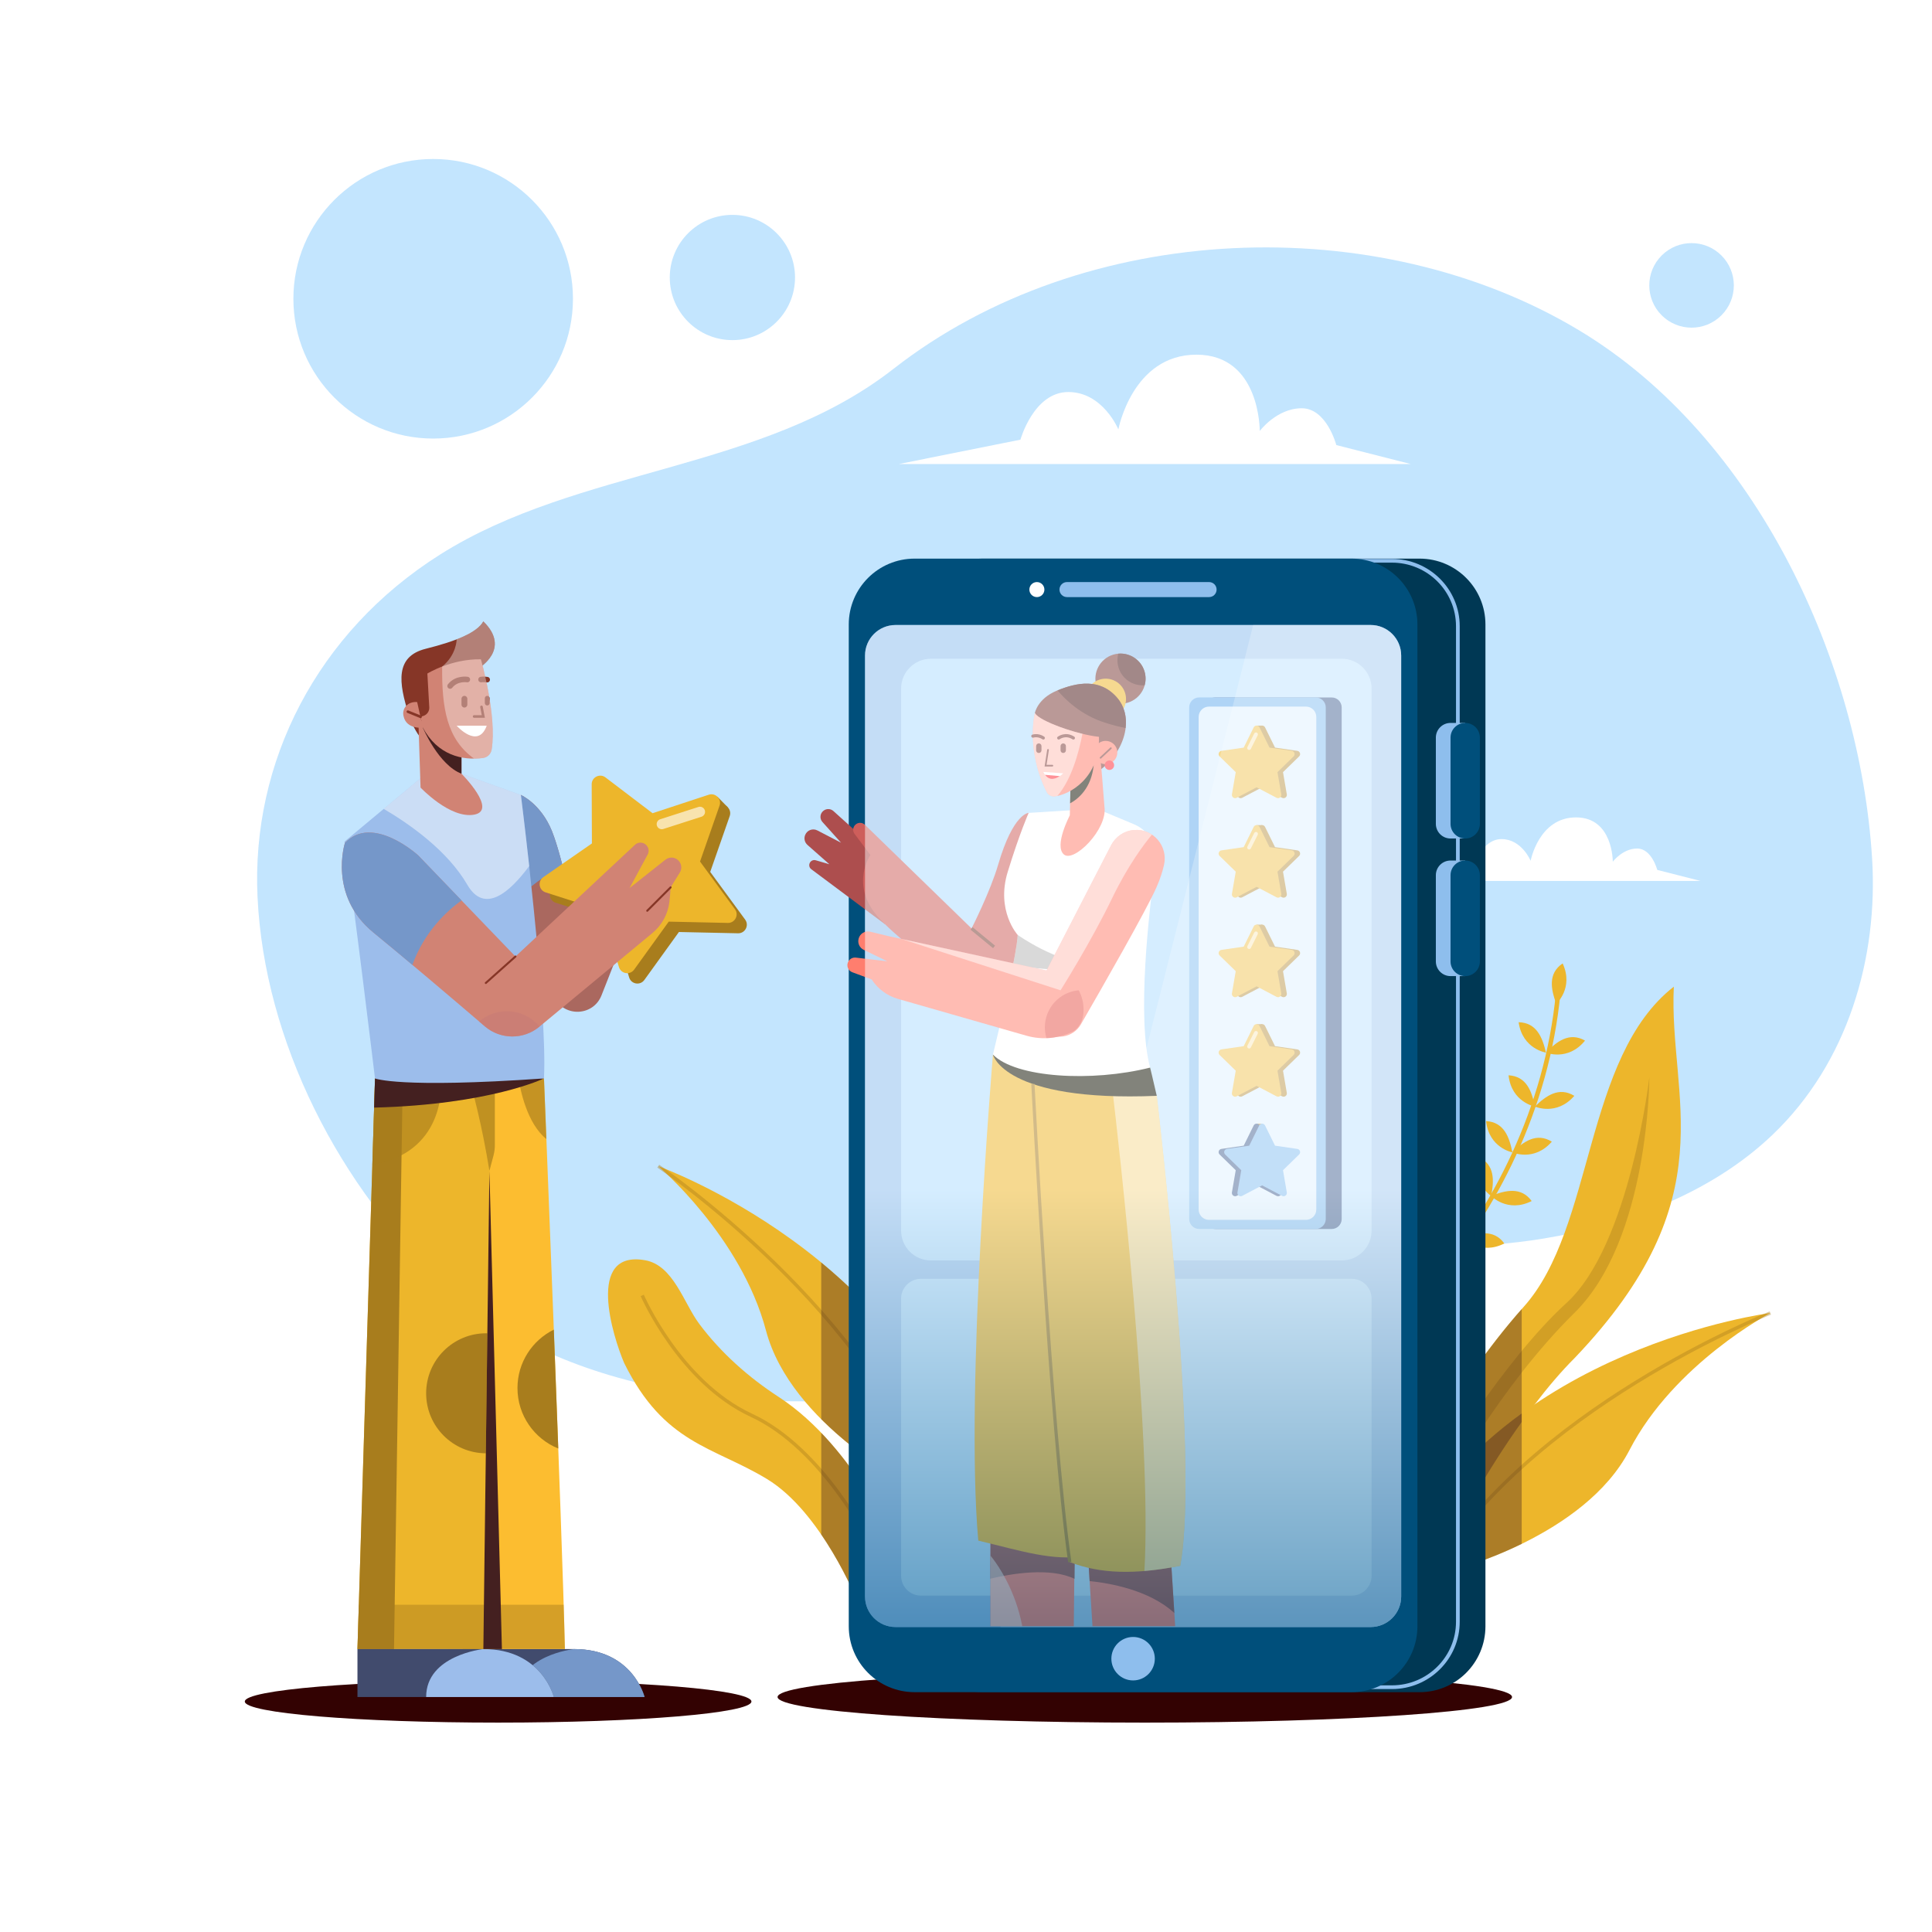 <svg version="1.1" xmlns="http://www.w3.org/2000/svg" xmlns:xlink="http://www.w3.org/1999/xlink" x="0px" y="0px"
	 viewBox="0 0 500 500" style="enable-background:new 0 0 500 500;" xml:space="preserve">
<g id="BACKGROUND" style="display:none;">
	
		<radialGradient id="SVGID_1_" cx="68.511" cy="97.531" r="282.317" gradientTransform="matrix(1.953 0 0 1.548 106.766 34.597)" gradientUnits="userSpaceOnUse">
		<stop  offset="0" style="stop-color:#FFFFFF"/>
		<stop  offset="0.227" style="stop-color:#FCFDFE"/>
		<stop  offset="0.377" style="stop-color:#F3F6FA"/>
		<stop  offset="0.504" style="stop-color:#E4EBF4"/>
		<stop  offset="0.619" style="stop-color:#CFDBEB"/>
		<stop  offset="0.726" style="stop-color:#B4C7E0"/>
		<stop  offset="0.827" style="stop-color:#92AED2"/>
		<stop  offset="0.921" style="stop-color:#6B90C2"/>
		<stop  offset="1" style="stop-color:#4373B2"/>
	</radialGradient>
	<rect style="display:inline;fill:url(#SVGID_1_);" width="500" height="500"/>
</g>
<g id="OBJECTS">
	
		<ellipse transform="matrix(0.746 -0.666 0.666 0.746 -157.752 405.315)" style="fill:#FFFFFF;" cx="452.325" cy="409.406" rx="16.993" ry="16.993"/>
	<path style="opacity:0.74;fill:#AEDCFE;" d="M259.641,355.634c-3.93,1.12-7.905,2.107-11.929,2.939
		c-44.111,9.114-99.869,4.012-131.919-25.371c-28.02-25.687-47.368-63.84-49.142-101.013c-1.667-34.943,15.379-68.57,47.268-88.69
		c35.863-22.627,83.285-21.454,117.293-48.026c49.498-38.675,125.392-41.282,177.447-9.993
		c46.152,27.741,72.741,86.306,75.842,136.745c1.567,25.492-6.156,52.714-25.764,71.448c-15.601,14.906-37.339,23.242-59.175,26.849
		c-17.557,2.9-34.734,2.165-52.335,2.561c-14.109,0.318-24.304,5.225-36.941,11.612
		C294.019,342.915,277.283,350.607,259.641,355.634z"/>
	<circle style="opacity:0.74;fill:#AEDCFE;" cx="112.105" cy="77.322" r="36.176"/>
	<circle style="opacity:0.74;fill:#AEDCFE;" cx="189.544" cy="71.815" r="16.208"/>
	
		<ellipse transform="matrix(0.707 -0.707 0.707 0.707 76.039 331.213)" style="opacity:0.74;fill:#AEDCFE;" cx="437.829" cy="73.82" rx="10.943" ry="10.943"/>
	<path style="fill:#FFFFFF;" d="M363.141,227.982h76.939l-11.181-2.849c0,0-1.439-5.534-5.203-5.534c-3.764,0-6.31,3.418-6.31,3.418
		s0.111-11.475-9.521-11.475c-9.631,0-11.735,11.231-11.735,11.231s-2.325-5.616-7.528-5.616c-5.203,0-7.196,7.162-7.196,7.162
		L363.141,227.982z"/>
	<path style="fill:#FFFFFF;" d="M232.649,120.087h132.434l-19.246-4.903c0,0-2.477-9.526-8.956-9.526
		c-6.479,0-10.861,5.884-10.861,5.884s0.19-19.752-16.388-19.752c-16.578,0-20.199,19.332-20.199,19.332s-4.001-9.666-12.957-9.666
		c-8.956,0-12.386,12.327-12.386,12.327L232.649,120.087z"/>
	<g>
		<g>
			<path style="fill:#EDB62B;" d="M236.146,384.654c0,0-31.464-15.92-37.91-40.306c-6.446-24.386-27.883-42.545-27.883-42.545
				s65.23,23.387,80.104,81.612C236.146,384.654,236.146,384.654,236.146,384.654z"/>
			<path style="opacity:0.39;fill:none;stroke:#A87D1D;stroke-width:0.891;stroke-miterlimit:10;" d="M170.354,301.804
				c0,0,56.436,38.13,71.341,86.457"/>
		</g>
		<g>
			<path style="fill:#EDB62B;" d="M232.818,402.174c0,0-11.025-27.478-31.372-40.702c-7.664-4.981-14.872-11.342-20.489-18.867
				c-4.023-5.389-6.675-15.151-13.987-16.453c-15.436-2.748-8.361,19.774-5.43,26.614c10.387,21.007,23.005,21.551,36.948,30
				c13.943,8.45,23.206,30.808,24.098,33.366S232.818,402.174,232.818,402.174z"/>
			<path style="opacity:0.39;fill:none;stroke:#A87D1D;stroke-width:0.891;stroke-miterlimit:10;" d="M225.138,399.426
				c0,0-12.124-24.578-30.658-33.143c-18.533-8.565-28.267-31.028-28.267-31.028"/>
		</g>
		<path style="opacity:0.38;fill:#442020;" d="M246.626,371.704c-7.687-19.221-20.841-34.034-34.089-44.97v40.552
			c10.915,10.938,23.609,17.369,23.609,17.369s0.005,0,2.401-0.208l3.147,3.814c-0.411-1.332-0.858-2.655-1.33-3.971
			c1.492-0.129,3.526-0.305,6.262-0.542V371.704z"/>
		<path style="opacity:0.38;fill:#442020;" d="M212.538,397.139c4.196,6.138,7.241,12.387,8.839,16.033h4.602
			c2.992-4.198,6.839-10.998,6.839-10.998s-7.055-17.562-20.28-31.363V397.139z"/>
	</g>
	<g>
		<g>
			<path style="fill:#EDB62B;" d="M362.24,386.404c0,0,13.715-27.685,32.098-48.204c18.383-20.52,15.468-64.584,38.846-82.855
				c-1.392,28.774,14.02,54.569-25.7,96.143c-13.609,13.557-29.268,39.347-35.775,55.356
				C365.204,422.853,362.24,386.404,362.24,386.404z"/>
		</g>
		<path style="opacity:0.39;fill:#A87D1D;" d="M373.639,385.785c0,0,14.375-26.897,33.792-45.984
			c19.417-19.087,19.417-60.999,19.417-60.999s-5.027,43.454-21.455,58.416c-16.427,14.962-33.753,43.914-33.753,43.914
			L373.639,385.785z"/>
		<g>
			<path style="fill:#EDB62B;" d="M375.941,406.385c0,0,34.172-8.702,45.763-31.104c11.591-22.402,36.462-35.469,36.462-35.469
				s-68.754,8.653-95.925,62.254C375.941,406.385,375.941,406.385,375.941,406.385z"/>
			<path style="opacity:0.39;fill:none;stroke:#A87D1D;stroke-width:0.891;stroke-miterlimit:10;" d="M458.166,339.812
				c0,0-63.374,24.954-88.424,68.887"/>
		</g>
		<path style="opacity:0.38;fill:#442020;" d="M393.816,365.797c-12.233,8.88-23.667,20.668-31.575,36.269
			c4.587,1.446,7.633,2.406,9.662,3.046c-0.747,1.182-1.471,2.376-2.161,3.587l3.901-3.039c2.293,0.723,2.298,0.725,2.298,0.725
			s8.172-2.087,17.875-6.831V365.797z"/>
		<path style="opacity:0.38;fill:#442020;" d="M393.816,338.792c-18.119,20.456-31.577,47.612-31.577,47.612
			s2.964,36.449,9.47,20.44c4.37-10.754,12.872-25.917,22.106-38.826V338.792z"/>
	</g>
	<g>
		<path style="fill:none;stroke:#EDB62B;stroke-width:1.174;stroke-miterlimit:10;" d="M351.974,377.481
			c0,0,1.951-25.855,18.389-45.217c16.438-19.362,29.942-45.194,32.877-75.136"/>
		<g>
			<path style="fill:#EDB62B;" d="M363.063,341.967c0,0-5.598-2.548-4.656-9.498C362.889,333.855,363.253,338.009,363.063,341.967z"
				/>
			<path style="fill:#EDB62B;" d="M363.063,341.967c0,0,4.834,3.803,10.575-0.224C370.35,338.398,366.493,339.981,363.063,341.967z"
				/>
		</g>
		<g>
			<path style="fill:#EDB62B;" d="M371.602,330.843c0,0-5.598-2.548-4.656-9.498C371.428,322.732,371.792,326.885,371.602,330.843z"
				/>
			<path style="fill:#EDB62B;" d="M371.602,330.843c0,0,4.834,3.803,10.575-0.224C378.889,327.274,375.032,328.858,371.602,330.843z
				"/>
		</g>
		<g>
			<path style="fill:#EDB62B;" d="M378.829,320.488c0,0-5.165-3.339-3.218-10.076C379.841,312.438,379.595,316.6,378.829,320.488z"
				/>
			<path style="fill:#EDB62B;" d="M378.829,320.488c0,0,4.227,4.468,10.495,1.323C386.559,318.022,382.511,319.025,378.829,320.488z
				"/>
		</g>
		<g>
			<path style="fill:#EDB62B;" d="M385.904,309.506c0,0-5.165-3.339-3.218-10.076C386.917,301.456,386.671,305.618,385.904,309.506z
				"/>
			<path style="fill:#EDB62B;" d="M385.904,309.506c0,0,4.226,4.468,10.495,1.323C393.634,307.04,389.587,308.043,385.904,309.506z"
				/>
		</g>
		<g>
			<path style="fill:#EDB62B;" d="M391.403,298.23c0,0-6.048-1.121-6.812-8.092C389.274,290.401,390.631,294.344,391.403,298.23z"/>
			<path style="fill:#EDB62B;" d="M391.403,298.23c0,0,5.609,2.523,10.208-2.772C397.612,293.007,394.251,295.475,391.403,298.23z"
				/>
		</g>
		<g>
			<path style="fill:#EDB62B;" d="M397.223,286.376c0,0-6.047-1.121-6.812-8.092C395.094,278.546,396.451,282.489,397.223,286.376z"
				/>
			<path style="fill:#EDB62B;" d="M397.223,286.376c0,0,5.609,2.523,10.208-2.772C403.431,281.152,400.071,283.621,397.223,286.376z
				"/>
		</g>
		<g>
			<path style="fill:#EDB62B;" d="M400.093,272.412c0,0-6.081-0.921-7.075-7.863C397.707,264.656,399.193,268.552,400.093,272.412z"
				/>
			<path style="fill:#EDB62B;" d="M400.093,272.412c0,0,5.689,2.337,10.111-3.106C406.126,266.987,402.848,269.564,400.093,272.412z
				"/>
		</g>
		<path style="fill:#EDB62B;" d="M402.748,259.772c0,0,4.604-4.078,1.665-10.446C400.535,251.965,401.405,256.043,402.748,259.772z"
			/>
	</g>
	<path style="fill:#330202;" d="M391.316,439.184c0,3.66-42.551,6.627-95.041,6.627c-52.49,0-95.041-2.967-95.041-6.627
		c0-3.66,42.551-6.627,95.041-6.627C348.764,432.557,391.316,435.524,391.316,439.184z"/>
	<path style="fill:#003854;" d="M367.383,437.932H254.31c-9.415,0-17.048-7.632-17.048-17.048V161.618
		c0-9.415,7.632-17.048,17.048-17.048h113.074c9.415,0,17.047,7.632,17.047,17.048v259.267
		C384.431,430.3,376.798,437.932,367.383,437.932z"/>
	<path style="fill:none;stroke:#8EBEED;stroke-width:0.964;stroke-miterlimit:10;" d="M360.247,436.644H247.173
		c-9.415,0-17.048-7.584-17.048-16.94V162.07c0-9.356,7.632-16.94,17.048-16.94h113.073c9.415,0,17.048,7.584,17.048,16.94v257.633
		C377.294,429.059,369.662,436.644,360.247,436.644z"/>
	<path style="fill:#004F7B;" d="M349.779,437.932H236.706c-9.415,0-17.048-7.632-17.048-17.048V161.618
		c0-9.415,7.633-17.048,17.048-17.048h113.073c9.415,0,17.048,7.632,17.048,17.048v259.267
		C366.827,430.3,359.195,437.932,349.779,437.932z"/>
	<path style="fill:#8EBEED;" d="M354.719,421.076H231.767c-4.365,0-7.904-3.539-7.904-7.904V169.652
		c0-4.365,3.538-7.904,7.904-7.904h122.952c4.365,0,7.904,3.538,7.904,7.904v243.521
		C362.622,417.538,359.084,421.076,354.719,421.076z"/>
	<g>
		
			<image style="overflow:visible;" width="2160" height="2160" xlink:href="https://asoeshop.com/assets/img/svg/logo.icon.svg"  transform="matrix(0.02 0 0 0.02 90.174 55.391)">
		</image>
	</g>
	<g>
		
			<image style="overflow:visible;" width="2160" height="2160" xlink:href="https://asoeshop.com/assets/img/svg/logo.icon.svg"  transform="matrix(0.005 0 0 0.005 432.148 68.139)">
		</image>
	</g>
	<g>
		
			<image style="overflow:visible;" width="2160" height="2160" xlink:href="https://asoeshop.com/assets/img/svg/logo.icon.svg"  transform="matrix(0.009 0 0 0.009 179.58 61.852)">
		</image>
	</g>
	<path style="fill:#8EBEED;" d="M298.866,429.269c0,3.106-2.518,5.624-5.623,5.624c-3.106,0-5.623-2.518-5.623-5.624
		c0-3.106,2.518-5.623,5.623-5.623C296.348,423.645,298.866,426.163,298.866,429.269z"/>
	<g>
		<path style="fill:#8EBEED;" d="M375.395,187.093c-2.098,0-3.798,1.701-3.798,3.799v22.316c0,2.098,1.701,3.798,3.798,3.798h3.798
			v-3.798v-22.316v-3.799H375.395z"/>
		<path style="fill:#004F7B;" d="M382.992,213.207c0,2.098-1.701,3.798-3.798,3.798l0,0c-2.098,0-3.798-1.701-3.798-3.798v-22.316
			c0-2.098,1.701-3.799,3.798-3.799l0,0c2.098,0,3.798,1.701,3.798,3.799V213.207z"/>
	</g>
	<g>
		<path style="fill:#8EBEED;" d="M375.395,222.704c-2.098,0-3.798,1.701-3.798,3.798v22.316c0,2.098,1.701,3.798,3.798,3.798h3.798
			v-3.798v-22.316v-3.798H375.395z"/>
		<path style="fill:#004F7B;" d="M382.992,248.818c0,2.098-1.701,3.798-3.798,3.798l0,0c-2.098,0-3.798-1.701-3.798-3.798v-22.316
			c0-2.098,1.701-3.798,3.798-3.798l0,0c2.098,0,3.798,1.701,3.798,3.798V248.818z"/>
	</g>
	<path style="fill:#8EBEED;" d="M314.855,152.583c0,1.074-0.871,1.945-1.945,1.945h-36.775c-1.074,0-1.945-0.871-1.945-1.945l0,0
		c0-1.074,0.871-1.945,1.945-1.945h36.775C313.985,150.638,314.855,151.508,314.855,152.583L314.855,152.583z"/>
	<circle style="fill:#FFFFFF;" cx="268.345" cy="152.583" r="1.945"/>
	<path style="fill:#AEDCFF;" d="M347.24,326.206H240.928c-4.267,0-7.726-3.459-7.726-7.726V178.206c0-4.267,3.459-7.726,7.726-7.726
		H347.24c4.267,0,7.726,3.459,7.726,7.726V318.48C354.967,322.747,351.507,326.206,347.24,326.206z"/>
	<path style="fill:#AEDCFF;" d="M349.826,412.949H238.342c-2.839,0-5.14-2.301-5.14-5.14v-71.714c0-2.839,2.301-5.14,5.14-5.14
		h111.484c2.839,0,5.14,2.301,5.14,5.14v71.714C354.967,410.648,352.665,412.949,349.826,412.949z"/>
	<g>
		<path style="fill:#163C7A;" d="M311.881,315.477V183.087c0-1.427,1.157-2.584,2.584-2.584h30.179c1.427,0,2.584,1.157,2.584,2.584
			v132.389c0,1.427-1.157,2.584-2.584,2.584h-30.179C313.038,318.06,311.881,316.904,311.881,315.477z"/>
		<path style="fill:#66ADED;" d="M307.76,315.467V183.078c0-1.427,1.157-2.584,2.584-2.584h30.179c1.427,0,2.584,1.157,2.584,2.584
			v132.389c0,1.427-1.157,2.584-2.584,2.584h-30.179C308.917,318.05,307.76,316.894,307.76,315.467z"/>
		<path style="fill:#D8EEFF;" d="M310.212,313.024V185.54c0-1.477,1.198-2.675,2.675-2.675h25.094c1.477,0,2.675,1.197,2.675,2.675
			v127.483c0,1.477-1.198,2.675-2.675,2.675h-25.094C311.409,315.699,310.212,314.501,310.212,313.024z"/>
		<g>
			<g>
				<polygon style="fill:#A87D1D;" points="325.207,187.782 326.64,187.782 326.967,189.087 325.207,189.617 				"/>
				<path style="fill:#A87D1D;" d="M327.399,188.254l2.579,5.226l5.767,0.838c0.695,0.101,0.972,0.955,0.469,1.445l-4.173,4.068
					l0.985,5.744c0.119,0.692-0.608,1.219-1.229,0.893l-5.158-2.712l-5.158,2.712c-0.621,0.327-1.348-0.201-1.229-0.893l0.985-5.744
					l-4.173-4.068c-0.503-0.49-0.225-1.344,0.47-1.445l5.767-0.838l2.579-5.226C326.191,187.624,327.089,187.624,327.399,188.254z"
					/>
				<path style="fill:#EDB62B;" d="M325.967,188.254l2.579,5.226l5.767,0.838c0.695,0.101,0.972,0.955,0.469,1.445l-4.173,4.068
					l0.985,5.744c0.119,0.692-0.607,1.219-1.229,0.893l-5.158-2.712l-5.158,2.712c-0.621,0.327-1.347-0.201-1.229-0.893l0.985-5.744
					l-4.173-4.068c-0.503-0.49-0.225-1.344,0.47-1.445l5.767-0.838l2.579-5.226C324.759,187.624,325.656,187.624,325.967,188.254z"
					/>
			</g>
			<path style="opacity:0.62;fill:#FFFFFF;" d="M323.724,193.81c-0.125,0.249-0.428,0.349-0.677,0.224l0,0
				c-0.249-0.125-0.349-0.428-0.224-0.677l1.772-3.529c0.125-0.249,0.428-0.349,0.677-0.224l0,0
				c0.249,0.125,0.349,0.428,0.224,0.676L323.724,193.81z"/>
		</g>
		<g>
			<g>
				<polygon style="fill:#A87D1D;" points="325.207,213.537 326.64,213.537 326.967,214.842 325.207,215.372 				"/>
				<path style="fill:#A87D1D;" d="M327.399,214.009l2.579,5.226l5.767,0.838c0.695,0.101,0.972,0.954,0.469,1.445l-4.173,4.068
					l0.985,5.744c0.119,0.692-0.608,1.219-1.229,0.893l-5.158-2.712l-5.158,2.712c-0.621,0.327-1.347-0.201-1.229-0.893l0.985-5.744
					l-4.173-4.068c-0.503-0.49-0.225-1.344,0.469-1.445l5.767-0.838l2.579-5.226C326.191,213.379,327.089,213.379,327.399,214.009z"
					/>
				<path style="fill:#EDB62B;" d="M325.967,214.009l2.579,5.226l5.767,0.838c0.695,0.101,0.972,0.954,0.47,1.445l-4.173,4.068
					l0.985,5.744c0.119,0.692-0.607,1.219-1.229,0.893l-5.158-2.712l-5.158,2.712c-0.621,0.327-1.347-0.201-1.229-0.893l0.985-5.744
					l-4.173-4.068c-0.503-0.49-0.225-1.344,0.469-1.445l5.767-0.838l2.579-5.226C324.759,213.379,325.656,213.379,325.967,214.009z"
					/>
			</g>
			<path style="opacity:0.62;fill:#FFFFFF;" d="M323.724,219.565c-0.125,0.249-0.428,0.349-0.677,0.224l0,0
				c-0.249-0.125-0.349-0.428-0.224-0.676l1.772-3.529c0.125-0.249,0.428-0.349,0.677-0.224l0,0
				c0.249,0.125,0.349,0.428,0.224,0.677L323.724,219.565z"/>
		</g>
		<g>
			<g>
				<polygon style="fill:#A87D1D;" points="325.207,239.292 326.64,239.292 326.967,240.597 325.207,241.127 				"/>
				<path style="fill:#A87D1D;" d="M327.399,239.764l2.579,5.226l5.767,0.838c0.695,0.101,0.972,0.955,0.469,1.445l-4.173,4.068
					l0.985,5.744c0.119,0.692-0.608,1.219-1.229,0.893l-5.158-2.712l-5.158,2.712c-0.621,0.327-1.348-0.201-1.229-0.893l0.985-5.744
					l-4.173-4.068c-0.503-0.49-0.225-1.344,0.469-1.445l5.767-0.838l2.579-5.226C326.191,239.134,327.089,239.134,327.399,239.764z"
					/>
				<path style="fill:#EDB62B;" d="M325.967,239.764l2.579,5.226l5.767,0.838c0.695,0.101,0.972,0.955,0.469,1.445l-4.173,4.068
					l0.985,5.744c0.119,0.692-0.607,1.219-1.229,0.893l-5.158-2.712l-5.158,2.712c-0.621,0.327-1.348-0.201-1.229-0.893l0.985-5.744
					l-4.173-4.068c-0.503-0.49-0.225-1.344,0.469-1.445l5.767-0.838l2.579-5.226C324.759,239.134,325.656,239.134,325.967,239.764z"
					/>
			</g>
			<path style="opacity:0.62;fill:#FFFFFF;" d="M323.724,245.32c-0.125,0.249-0.428,0.349-0.677,0.224l0,0
				c-0.249-0.125-0.349-0.428-0.224-0.677l1.772-3.529c0.125-0.249,0.428-0.349,0.677-0.224l0,0
				c0.249,0.125,0.349,0.428,0.224,0.676L323.724,245.32z"/>
		</g>
		<g>
			<g>
				<polygon style="fill:#A87D1D;" points="325.207,265.047 326.64,265.047 326.967,266.352 325.207,266.882 				"/>
				<path style="fill:#A87D1D;" d="M327.399,265.518l2.579,5.226l5.767,0.838c0.695,0.101,0.972,0.954,0.469,1.444l-4.173,4.068
					l0.985,5.744c0.119,0.692-0.608,1.219-1.229,0.893l-5.158-2.712l-5.158,2.712c-0.621,0.327-1.347-0.201-1.229-0.893l0.985-5.744
					l-4.173-4.068c-0.503-0.49-0.225-1.344,0.47-1.444l5.767-0.838l2.579-5.226C326.191,264.889,327.089,264.889,327.399,265.518z"
					/>
				<path style="fill:#EDB62B;" d="M325.967,265.518l2.579,5.226l5.767,0.838c0.695,0.101,0.972,0.954,0.469,1.444l-4.173,4.068
					l0.985,5.744c0.119,0.692-0.607,1.219-1.229,0.893l-5.158-2.712l-5.158,2.712c-0.621,0.327-1.347-0.201-1.229-0.893l0.985-5.744
					l-4.173-4.068c-0.503-0.49-0.225-1.344,0.469-1.444l5.767-0.838l2.579-5.226C324.759,264.889,325.656,264.889,325.967,265.518z"
					/>
			</g>
			<path style="opacity:0.62;fill:#FFFFFF;" d="M323.724,271.075c-0.125,0.249-0.428,0.349-0.677,0.224l0,0
				c-0.249-0.125-0.349-0.428-0.224-0.676l1.772-3.529c0.125-0.249,0.428-0.349,0.677-0.224l0,0
				c0.249,0.125,0.349,0.428,0.224,0.677L323.724,271.075z"/>
		</g>
		<g>
			<g>
				<polygon style="fill:#A87D1D;" points="326.64,290.801 325.207,290.801 324.881,292.107 326.64,292.637 				"/>
				<path style="fill:#163C7A;" d="M324.448,291.273l-2.579,5.226l-5.767,0.838c-0.695,0.101-0.972,0.955-0.469,1.445l4.173,4.068
					l-0.985,5.744c-0.119,0.692,0.608,1.219,1.229,0.893l5.158-2.712l5.158,2.712c0.621,0.327,1.348-0.201,1.229-0.893l-0.985-5.744
					l4.173-4.068c0.503-0.49,0.225-1.344-0.47-1.445l-5.767-0.838l-2.579-5.226C325.656,290.644,324.759,290.644,324.448,291.273z"
					/>
				<path style="fill:#66ADED;" d="M325.88,291.273l-2.579,5.226l-5.767,0.838c-0.695,0.101-0.972,0.955-0.469,1.445l4.173,4.068
					l-0.985,5.744c-0.119,0.692,0.608,1.219,1.229,0.893l5.158-2.712l5.158,2.712c0.621,0.327,1.347-0.201,1.229-0.893l-0.985-5.744
					l4.173-4.068c0.503-0.49,0.225-1.344-0.469-1.445l-5.767-0.838l-2.579-5.226C327.089,290.644,326.191,290.644,325.88,291.273z"
					/>
			</g>
		</g>
	</g>
	<path style="opacity:0.24;fill:#FFFFFF;" d="M354.719,161.748h-30.391l-65.409,259.328h95.8c4.365,0,7.904-3.539,7.904-7.904
		V169.652C362.622,165.287,359.084,161.748,354.719,161.748z"/>
	<g>
		<defs>
			<rect id="SVGID_2_" x="195.995" y="113.256" width="144.698" height="307.597"/>
		</defs>
		<clipPath id="SVGID_3_">
			<use xlink:href="#SVGID_2_"  style="overflow:visible;"/>
		</clipPath>
		<g style="clip-path:url(#SVGID_3_);">
			<path style="fill:#AD4E4E;" d="M227.294,220.36l-11.603-10.459c-0.714-0.643-1.785-0.685-2.547-0.1l-0.03,0.023
				c-0.92,0.707-1.043,2.047-0.268,2.91l4.817,5.36l-6.136-3.182c-1.188-0.616-2.648-0.075-3.148,1.166l-0.015,0.038
				c-0.359,0.891-0.117,1.912,0.603,2.548l5.671,5.003l-3.532-1.028c-0.675-0.197-1.385,0.178-1.603,0.847l-0.007,0.021
				c-0.173,0.531,0.012,1.113,0.46,1.447l19.081,14.238L227.294,220.36z"/>
			<path style="fill:#CE5E5B;" d="M266.216,210.378c0,0-3.976,0-7.88,13.356c-2.067,7.072-6.899,16.543-6.899,16.543l-27.607-26.829
				c-0.703-0.684-1.829-0.666-2.51,0.04l-0.023,0.024c-0.604,0.626-0.664,1.598-0.142,2.294l4.112,5.476
				c0,0-5.341,7.533,1.851,15.886c4.244,4.929,15.231,13.21,23.525,19.171c5.064,3.64,12.201,1.354,14.212-4.55l8.922-26.197
				L266.216,210.378z"/>
			
				<line style="fill:none;stroke:#783D32;stroke-width:0.831;stroke-miterlimit:10;" x1="251.437" y1="240.277" x2="257.258" y2="245.06"/>
			<path style="fill:#CE5E5B;" d="M264.518,252.612c-2.594-1.2-5.673-1.312-8.479-0.036c-2.034,0.925-3.607,2.442-4.629,4.249
				C256.149,259.585,262.273,257.618,264.518,252.612z"/>
			<g>
				<g>
					<path style="fill:#FF7E6E;" d="M278.298,384.484l-0.625,56.428l-29.816-0.012c0,0,0.004-8.865,8.46-10.326
						c0.016-39.582,0.016-39.582,0.016-39.582L278.298,384.484z"/>
					<path style="fill:#7B3C38;" d="M251.983,432.362c2.586,2.154,9.282,5.227,25.692,3.131l-0.002,5.42l-29.816-0.012
						C247.856,440.9,247.861,435.413,251.983,432.362z"/>
					<path style="fill:none;stroke:#CD2E2B;stroke-width:0.649;stroke-linecap:round;stroke-miterlimit:10;" d="M268.117,426.549
						c0,0-1.198,6.28,4.914,5.625"/>
				</g>
				<path style="opacity:0.71;fill:#7B3C38;" d="M256.328,408.556c0.005-11.688,0.005-11.692,0.005-11.692l21.965-6.508
					l-0.202,18.247C271.773,405.555,261.751,407.262,256.328,408.556z"/>
				<path style="opacity:0.5;fill:#FFFFFF;" d="M247.875,440.915c0-0.009,0-0.01,0.001-0.021c0.001-0.04,0.003-0.095,0.007-0.171
					c0-0.002,0-0.005,0-0.007c0.004-0.074,0.01-0.166,0.018-0.27c0-0.006,0.001-0.01,0.001-0.016
					c0.009-0.108,0.021-0.231,0.036-0.367c0.001-0.006,0.001-0.013,0.002-0.019c0.032-0.277,0.08-0.607,0.151-0.975
					c0.001-0.006,0.002-0.012,0.003-0.018c0.072-0.372,0.169-0.782,0.296-1.216c0.001-0.003,0.002-0.007,0.003-0.011
					c0.322-1.094,0.845-2.333,1.692-3.484c0.006-0.009,0.013-0.017,0.019-0.026c0.333-0.45,0.717-0.885,1.158-1.292
					c0.013-0.012,0.025-0.023,0.038-0.035c1.209-1.105,2.841-1.995,5.055-2.378c0.005-13.258,0.009-22.082,0.011-27.962
					c0,0,13.792,15.849,7.097,38.321l-15.59-0.007C247.875,440.963,247.875,440.943,247.875,440.915z"/>
			</g>
			<path style="fill:#EDB62B;" d="M256.972,272.925c0,0-7.282,86.709-3.794,125.789c10.936,2.594,19.373,5.428,27.795,3.935
				c-6.346-124.305-6.346-124.305-6.346-124.305L256.972,272.925z"/>
			<g>
				<path style="fill:#FF7E6E;" d="M302.66,397.503l2.777,43.971l-29.757,1.879c0,0-0.559-8.847,7.788-10.842
					c-2.495-39.503-2.495-39.503-2.495-39.503L302.66,397.503z"/>
				<path style="fill:#7B3C38;" d="M279.256,434.57c2.717,1.986,9.594,4.628,25.839,1.496l0.341,5.409l-29.757,1.879
					C275.679,443.354,275.336,437.877,279.256,434.57z"/>
				<path style="fill:none;stroke:#CD2E2B;stroke-width:0.649;stroke-linecap:round;stroke-miterlimit:10;" d="M294.989,427.746
					c0,0-0.798,6.344,5.261,5.302"/>
			</g>
			<path style="opacity:0.71;fill:#7B3C38;" d="M281.995,409.187c-1.021-16.173-1.022-16.178-1.022-16.178l21.687,4.494l1.26,19.946
				C297.436,411.481,287.184,409.708,281.995,409.187z"/>
			<path style="fill:#EDB62B;" d="M299.368,283.6c0,0,11.254,93.81,6.068,121.628c-11.587,2.299-20.607,2.142-28.582-0.965
				c-9.948-106.173-9.031-125.774-9.031-125.774L299.368,283.6z"/>
			<path style="opacity:0.5;fill:#FFFFFF;" d="M296.169,406.573c2.908-0.246,5.981-0.692,9.267-1.344
				c5.186-27.819-6.068-121.628-6.068-121.628l-11.51-1.865C289.483,295.444,298.203,371.459,296.169,406.573z"/>
			<path style="fill:#0F1201;" d="M268.08,275.982c0.161-0.803,0.337-1.546,0.534-2.21c20.814-2.238,29.031,2.521,29.031,2.521
				s0.668,2.671,1.724,7.307c-39.601,1.636-42.396-10.676-42.396-10.676C261.254,272.245,264.951,273.617,268.08,275.982z"/>
			<path style="fill:#FFFFFF;" d="M283.787,209.268l9.685,4.048c3.887,1.625,6.199,5.661,5.622,9.835
				c-1.785,12.904-4.9,40.192-1.449,53.142c-15.151,3.815-34.796,2.637-40.673-3.369c6.635-27.246,6.4-30.969,6.4-30.969
				s-5.671-6.239-2.57-16.329c3.101-10.091,5.414-15.248,5.414-15.248L283.787,209.268z"/>
			<path style="opacity:0.45;fill:#5D5D5D;" d="M263.372,241.956c0,0,9.885,7.072,19.504,7.784
				c9.618,0.712-11.738,2.465-20.636-0.254l0,0C263.447,243.206,263.372,241.956,263.372,241.956z"/>
			<path style="fill:none;stroke:#A87D1D;stroke-width:0.837;stroke-miterlimit:10;" d="M267.313,280.539
				c0,0,4.524,88.434,9.541,123.724"/>
			<g>
				<path style="fill:#7B3C38;" d="M283.771,177.536c1.048,3.429,4.678,5.36,8.107,4.312s5.36-4.678,4.312-8.107
					c-1.048-3.429-4.678-5.36-8.107-4.312C284.654,170.476,282.723,174.106,283.771,177.536z"/>
				<path style="fill:#4C1B1B;" d="M289.427,169.169c-0.313,1.144-0.322,2.384,0.05,3.602c0.912,2.983,3.776,4.829,6.764,4.57
					c0.312-1.143,0.322-2.384-0.05-3.602C295.279,170.757,292.414,168.911,289.427,169.169z"/>
				<path style="fill:#EDB62B;" d="M281.111,182.445c0.85,2.782,3.795,4.348,6.576,3.497c2.782-0.85,4.348-3.794,3.497-6.576
					c-0.85-2.782-3.794-4.348-6.576-3.498C281.827,176.719,280.261,179.664,281.111,182.445z"/>
				<path style="fill:#7B3C38;" d="M267.818,184.546c0,0,0.655-3.739,5.724-5.819c5.069-2.08,11.141-3.36,15.625,1.92
					c4.484,5.28,1.874,14.11-4.749,18.841S267.818,184.546,267.818,184.546z"/>
				<path style="fill:#FF7E6E;" d="M277.071,202.382l-0.202,8.629c0,0-4.134,7.842-1.552,10.112
					c2.582,2.271,11.366-6.533,10.516-12.316c-0.932-12.734-1.461-16.279-1.461-16.279L277.071,202.382z"/>
				<path style="fill:#0F1201;" d="M276.941,207.905l0.114-4.851c1.176-2.154,3.049-4.271,5.993-4.988
					C282.414,204.011,279.06,206.749,276.941,207.905z"/>
				<path style="fill:#FF7E6E;" d="M267.818,184.546c0,0-2.398,9.525,3.072,20.434c0.387,0.772,1.223,1.213,2.081,1.119
					c3.673-0.404,11.696-4.6,11.441-15.411C278.808,190.122,268.984,186.642,267.818,184.546z"/>
				<path style="opacity:0.5;fill:#FFFFFF;" d="M280.136,189.908c-0.966,5.016-2.88,11.902-6.49,16.082
					c-0.237,0.049-0.464,0.086-0.675,0.109c-0.858,0.094-1.694-0.347-2.081-1.119c-5.47-10.909-3.072-20.434-3.072-20.434
					C268.722,186.171,274.825,188.622,280.136,189.908z"/>
				<path style="fill:#FFFFFF;" d="M270.003,199.774l5.146,0.364C275.148,200.138,271.803,203.639,270.003,199.774z"/>
				<path style="fill:#FF7E6E;" d="M283.263,195.64c0.487,1.594,2.174,2.491,3.768,2.004c1.594-0.487,2.491-2.174,2.004-3.768
					c-0.487-1.594-2.174-2.491-3.768-2.004C283.673,192.36,282.776,194.046,283.263,195.64z"/>
				
					<line style="fill:none;stroke:#7B3C38;stroke-width:0.439;stroke-linecap:round;stroke-miterlimit:10;" x1="284.828" y1="196.116" x2="287.489" y2="193.633"/>
				<path style="fill:#7B3C38;" d="M275.856,194.18c0,0.383-0.311,0.694-0.694,0.694l0,0c-0.383,0-0.694-0.311-0.694-0.694v-1.095
					c0-0.383,0.311-0.694,0.694-0.694l0,0c0.383,0,0.694,0.311,0.694,0.694V194.18z"/>
				<path style="fill:#7B3C38;" d="M269.537,194.18c0,0.383-0.311,0.694-0.694,0.694l0,0c-0.383,0-0.694-0.311-0.694-0.694v-1.095
					c0-0.383,0.311-0.694,0.694-0.694l0,0c0.383,0,0.694,0.311,0.694,0.694V194.18z"/>
				<polyline style="fill:none;stroke:#7B3C38;stroke-width:0.439;stroke-linecap:round;stroke-miterlimit:10;" points="
					271.228,194.074 270.596,198.148 272.352,198.148 				"/>
				<path style="fill:none;stroke:#7B3C38;stroke-width:0.818;stroke-linecap:round;stroke-miterlimit:10;" d="M273.996,190.988
					c0,0,1.718-1.335,3.793,0"/>
				<path style="fill:none;stroke:#7B3C38;stroke-width:0.818;stroke-linecap:round;stroke-miterlimit:10;" d="M270.006,190.988
					c0,0-1.151-0.894-2.706-0.487"/>
				<path style="fill:#FF2E3A;" d="M274.279,200.857l-3.837-0.335C271.654,202.215,273.289,201.538,274.279,200.857z"/>
				<path style="fill:#4C1B1B;" d="M273.682,178.672c1.954,2.324,6.052,6.364,12.209,8.333c2.132,0.682,3.915,1.122,5.409,1.406
					c0.336-2.833-0.293-5.598-2.133-7.764C284.724,175.415,278.722,176.625,273.682,178.672z"/>
				<path style="fill:#FF2E3A;" d="M288.336,198.038c0,0.675-0.547,1.223-1.223,1.223c-0.675,0-1.223-0.548-1.223-1.223
					c0-0.675,0.547-1.223,1.223-1.223C287.789,196.815,288.336,197.363,288.336,198.038z"/>
			</g>
			<path style="fill:#FF7E6E;" d="M268.771,265.6c4.166,4.538,9.161,2.61,10.907-0.406c0.002-0.003,0.004-0.006,0.006-0.009
				c5.767-9.989,16.912-29.476,19.566-35.439c0.986-2.215,1.611-4.198,2-5.913c1.091-4.814-2.743-9.377-7.668-9.034
				c-0.05,0.003-0.099,0.007-0.149,0.011c-2.522,0.195-4.746,1.734-5.904,3.982l-18.435,35.771
				C269.095,254.563,264.601,261.057,268.771,265.6z"/>
			<g>
				<path style="fill:#FF7E6E;" d="M274.79,252.027l-44.694-9.725l-4.897-1.179c-1.332-0.321-2.673,0.499-2.994,1.831l-0.011,0.044
					c-0.274,1.135,0.28,2.308,1.331,2.817l6.12,2.965l-8.154-0.951c-0.752-0.088-1.486,0.269-1.882,0.914l-0.019,0.031
					c-0.64,1.044-0.168,2.412,0.98,2.838l5.016,1.863l0.025,0.038c1.585,2.426,3.991,4.199,6.777,4.997l33.28,9.533
					c4.104,1.176,8.482,0.725,12.265-1.221c1.41-1.073,2.45-2.719,2.494-5.227C280.548,254.646,274.79,252.027,274.79,252.027z"/>
				<path style="opacity:0.49;fill:#CD2E2B;" d="M270.819,268.664c2.459-0.084,4.889-0.696,7.113-1.84
					c1.41-1.073,2.45-2.719,2.494-5.227c0.038-2.176-0.501-3.927-1.258-5.306c-0.822,0.075-1.646,0.245-2.457,0.543
					C271.893,258.603,269.351,263.814,270.819,268.664z"/>
			</g>
			<path style="opacity:0.5;fill:#FFFFFF;" d="M274.468,256.29c0,0,7.86-12.444,13.39-23.909
				c4.099-8.497,8.336-14.059,10.258-16.373c-1.28-0.855-2.839-1.327-4.534-1.209c-0.05,0.003-0.099,0.007-0.149,0.011
				c-2.522,0.195-4.746,1.734-5.904,3.982l-16.686,32.377l-37.599-8.181L274.468,256.29z"/>
		</g>
	</g>
	<linearGradient id="SVGID_4_" gradientUnits="userSpaceOnUse" x1="293.243" y1="307.364" x2="293.243" y2="425.646">
		<stop  offset="0" style="stop-color:#FFFFFF"/>
		<stop  offset="1" style="stop-color:#00517E"/>
	</linearGradient>
	<path style="opacity:0.48;fill:url(#SVGID_4_);" d="M354.719,421.076H231.767c-4.365,0-7.904-3.539-7.904-7.904V169.652
		c0-4.365,3.538-7.904,7.904-7.904h122.952c4.365,0,7.904,3.538,7.904,7.904v243.521
		C362.622,417.538,359.084,421.076,354.719,421.076z"/>
	<path style="fill:#AA685F;" d="M134.806,205.735c0,0,5.178,2.266,8.045,9.377c2.868,7.112,6.394,25.14,6.394,25.14l6.51-19.649
		c0,0,2.868-2.934,7.488-2.807c4.62,0.127,5.416,6.818,5.416,6.818l-12.996,32.999c-2.092,5.312-9.451,5.723-12.122,0.677
		l-10.587-20.001L134.806,205.735z"/>
	<path style="fill:#7597C9;" d="M145.627,224.181c-0.903-3.503-1.872-6.828-2.776-9.069c-2.868-7.111-8.045-9.377-8.045-9.377
		l-1.596,28.055C136.464,229.46,141.708,226.194,145.627,224.181z"/>
	<path style="fill:#330202;" d="M194.471,440.351c0,3.015-29.351,5.459-65.557,5.459c-36.206,0-65.557-2.444-65.557-5.459
		c0-3.015,29.351-5.459,65.557-5.459C165.12,434.892,194.471,437.336,194.471,440.351z"/>
	<path style="fill:#414B6D;" d="M115.996,426.776v12.408h50.819c0,0-3.027-12.408-18.241-12.408
		C133.361,426.776,115.996,426.776,115.996,426.776z"/>
	<path style="fill:#7597C9;" d="M148.575,426.776c0,0-14.802,1.557-14.802,12.408h33.043
		C166.816,439.184,163.789,426.776,148.575,426.776z"/>
	<path style="fill:#FCBD30;" d="M140.78,279.096c0,0,4.779,118.685,5.417,147.679c-26.445,0-26.445,0-26.445,0V277.697
		L140.78,279.096z"/>
	<path style="opacity:0.46;fill:#A87D1D;" d="M119.751,426.776c0,0,0,0,26.445,0c-0.065-2.959-0.174-6.865-0.316-11.47h-26.13
		V426.776z"/>
	<path style="fill:#EDB62B;" d="M97.05,279.096l-4.54,147.679h32.578l1.571-123.783l1.049-3.932c0.235-0.88,0.354-1.786,0.354-2.697
		v-19.179L97.05,279.096z"/>
	<polygon style="fill:#A87D1D;" points="97.05,279.096 92.51,426.776 101.97,426.776 103.897,300.603 104.233,278.654 	"/>
	<path style="fill:#414B6D;" d="M92.51,426.776v12.408h50.819c0,0-3.027-12.408-18.241-12.408
		C109.874,426.776,92.51,426.776,92.51,426.776z"/>
	<path style="fill:#9CBDEB;" d="M125.088,426.776c0,0-14.802,1.557-14.802,12.408h33.043
		C143.329,439.184,140.302,426.776,125.088,426.776z"/>
	<path style="opacity:0.65;fill:#A87D1D;" d="M128.062,296.364v-19.179l-7.09,0.437c1.399,4.648,3.749,13.413,5.688,25.371
		l1.049-3.932C127.943,298.181,128.062,297.275,128.062,296.364z"/>
	<path style="opacity:0.65;fill:#A87D1D;" d="M141.406,294.787c-0.383-9.658-0.626-15.69-0.626-15.69l-6.668-0.444
		C134.635,282.108,136.406,290.773,141.406,294.787z"/>
	<path style="fill:#A87D1D;" d="M126.125,345.066c-0.103-0.002-0.203-0.016-0.307-0.016c-8.578,0-15.533,6.954-15.533,15.533
		c0,8.549,6.908,15.481,15.445,15.528L126.125,345.066z"/>
	<path style="fill:#A87D1D;" d="M143.327,344.106c-5.568,2.76-9.405,8.485-9.405,15.121c0,7.087,4.371,13.144,10.56,15.648
		C144.113,364.823,143.718,354.323,143.327,344.106z"/>
	<polygon style="opacity:0.46;fill:#A87D1D;" points="92.862,415.305 92.51,426.776 125.088,426.776 125.234,415.305 	"/>
	<polygon style="fill:#442020;" points="126.659,302.993 125.088,426.776 129.895,426.776 	"/>
	<path style="opacity:0.65;fill:#A87D1D;" d="M96.361,301.518c18.446-3.4,18.115-19.572,17.757-23.473l-17.067,1.052L96.361,301.518
		z"/>
	<path style="fill:#442020;" d="M128.062,278.25v-1.065l-8.31,0.512h0l-22.701,1.399l-0.232,7.552
		c29.994-0.767,43.962-7.552,43.962-7.552L128.062,278.25z"/>
	<path style="fill:#9CBDEB;" d="M119.433,200.239l15.373,5.496c0,0,6.93,54.722,5.974,73.361c-37.517,2.629-43.73,0-43.73,0
		s-5.735-47.568-7.886-61.301l19.597-16.339L119.433,200.239z"/>
	<g>
		<g>
			<polygon style="fill:#A87D1D;" points="185.701,206.227 188.337,208.911 186.493,211.926 182.263,209.605 			"/>
			<path style="fill:#A87D1D;" d="M188.85,211.202l-5.045,14.448l9.042,12.347c1.089,1.487,0,3.578-1.843,3.538l-15.3-0.333
				l-8.949,12.415c-1.078,1.495-3.403,1.106-3.934-0.659l-4.411-14.655l-14.572-4.674c-1.755-0.563-2.103-2.894-0.589-3.945
				l12.574-8.723l-0.058-15.304c-0.007-1.843,2.103-2.895,3.57-1.779l12.182,9.263l14.537-4.784
				C187.806,207.781,189.458,209.462,188.85,211.202z"/>
			<path style="fill:#EDB62B;" d="M186.214,208.519l-5.045,14.448l9.042,12.347c1.089,1.487,0,3.578-1.843,3.538l-15.3-0.333
				l-8.949,12.415c-1.078,1.495-3.403,1.106-3.934-0.659l-4.411-14.654l-14.573-4.674c-1.755-0.563-2.103-2.894-0.588-3.945
				l12.574-8.723l-0.058-15.304c-0.007-1.843,2.103-2.895,3.57-1.779l12.182,9.263l14.537-4.784
				C185.17,205.097,186.822,206.779,186.214,208.519z"/>
		</g>
		<path style="opacity:0.62;fill:#FFFFFF;" d="M171.677,214.54c-0.696,0.224-1.442-0.159-1.665-0.855l0,0
			c-0.224-0.696,0.159-1.442,0.855-1.665l9.871-3.174c0.696-0.224,1.442,0.159,1.665,0.855l0,0c0.224,0.696-0.159,1.442-0.855,1.665
			L171.677,214.54z"/>
	</g>
	<path style="fill:#D18374;" d="M89.269,218.147c0,0-4.398,13.613,7.421,23.233c7.763,6.319,20.763,17.38,28.771,24.228
		c4.056,3.468,10.015,3.512,14.124,0.107l29.251-24.236c2.419-2.004,4.006-4.846,4.39-7.963c0.139-1.129,0.259-2.423,0.33-3.863
		l2.386-3.842c0.558-0.898,0.494-2.049-0.16-2.88l-0.027-0.034c-0.86-1.092-2.443-1.279-3.533-0.416l-9.294,7.355l4.687-8.671
		c0.471-0.872,0.263-1.955-0.499-2.59l-0.027-0.023c-0.807-0.672-1.988-0.639-2.755,0.078l-30.934,28.915l-25.166-26.17
		C108.233,221.376,96.415,210.58,89.269,218.147z"/>
	
		<line style="fill:none;stroke:#863627;stroke-width:0.526;stroke-linecap:round;stroke-miterlimit:10;" x1="173.555" y1="229.653" x2="167.509" y2="235.699"/>
	
		<line style="fill:none;stroke:#863627;stroke-width:0.526;stroke-linecap:round;stroke-miterlimit:10;" x1="133.399" y1="247.546" x2="125.732" y2="254.389"/>
	<path style="opacity:0.6;fill:#C67C76;" d="M139.585,265.714l0.05-0.042c-2.028-2.416-5.068-3.954-8.468-3.954
		c-2.735,0-5.234,0.998-7.164,2.644c0.5,0.427,0.989,0.845,1.457,1.246C129.516,269.076,135.475,269.119,139.585,265.714z"/>
	<path style="fill:#7597C9;" d="M108.233,221.376c0,0-11.818-10.795-18.964-3.229c0,0-4.398,13.613,7.421,23.233
		c2.818,2.294,6.329,5.215,10.038,8.331c3.115-8.674,9.032-14.036,12.711-16.682L108.233,221.376z"/>
	<path style="opacity:0.48;fill:#FEFEFE;" d="M134.806,205.735l-15.373-5.496l-10.672,1.218l-9.452,7.881
		c6.645,3.902,16.491,10.776,21.637,19.643c4.445,7.658,10.963,1.982,16.013-4.849C135.787,213.479,134.806,205.735,134.806,205.735
		z"/>
	<g>
		<path style="fill:#863627;" d="M123.893,172.917c0,0,8.523-4.939,1.195-12.107c-1.593,2.868-6.93,5.098-14.895,7.089
			c-7.965,1.991-7.068,8.726-4.381,17.111c1.513,5.033,5.098,8.395,5.098,8.395l4.301-11.805l-1.274-5.743L123.893,172.917z"/>
		<path style="fill:#D18374;" d="M108.281,186.698l0.556,17.126c0,0,7.648,8.125,13.861,7.009
			c6.213-1.115-3.266-10.594-3.266-10.594v-8.603l-8.682-5.337L108.281,186.698z"/>
		<path style="fill:#442020;" d="M111.193,186.571l-1.766,1.739c0,0,4.032,9.618,10.006,11.928v-8.603L111.193,186.571z"/>
		<path style="fill:#D18374;" d="M124.458,170.627c0,0,4.218,14.701,2.773,23.385c-0.189,1.135-1.09,1.996-2.231,2.152
			c-5.322,0.726-11.747-0.729-15.574-7.854l-0.59-2.8l0.717-0.224c0.965-0.302,1.601-1.22,1.544-2.23l-0.493-8.746
			C110.606,174.311,116.795,170.48,124.458,170.627z"/>
		<path style="fill:#FFFFFF;" d="M125.964,187.813h-7.779C118.185,187.813,123.694,194.026,125.964,187.813z"/>
		<path style="fill:#863627;" d="M120.946,182.356c0,0.418-0.339,0.757-0.757,0.757l0,0c-0.418,0-0.757-0.339-0.757-0.757v-1.513
			c0-0.418,0.339-0.757,0.757-0.757l0,0c0.418,0,0.757,0.339,0.757,0.757V182.356z"/>
		<path style="fill:#863627;" d="M126.721,181.955c0,0.344-0.279,0.623-0.623,0.623l0,0c-0.344,0-0.623-0.279-0.623-0.623v-1.246
			c0-0.344,0.279-0.623,0.623-0.623l0,0c0.344,0,0.623,0.279,0.623,0.623V181.955z"/>
		<polyline style="fill:none;stroke:#863627;stroke-width:0.669;stroke-linecap:round;stroke-miterlimit:10;" points="
			124.61,182.942 125.088,185.423 122.699,185.423 		"/>
		<path style="fill:none;stroke:#863627;stroke-width:1.434;stroke-linecap:round;stroke-miterlimit:10;" d="M120.946,175.865
			c0,0-2.761-0.478-4.461,1.673"/>
		<path style="fill:none;stroke:#863627;stroke-width:1.434;stroke-linecap:round;stroke-miterlimit:10;" d="M124.491,175.865
			c0,0,0.69-0.119,1.593,0.03"/>
		<path style="fill:#D18374;" d="M107.963,181.696l1.465,6.614c0,0-4.173,0.538-4.969-2.887
			C103.9,183.352,105.573,181.474,107.963,181.696z"/>
		
			<line style="fill:none;stroke:#863627;stroke-width:0.669;stroke-linecap:round;stroke-miterlimit:10;" x1="105.555" y1="184.183" x2="108.838" y2="185.511"/>
		<path style="opacity:0.37;fill:#FEFEFE;" d="M125.088,160.81c-0.977,1.758-3.367,3.277-6.903,4.648l0,0c0,0,0,4.013-3.755,7.044
			c-0.105,10.735,1.204,18.816,8.262,23.824c0.784-0.005,1.558-0.06,2.309-0.162c1.141-0.155,2.042-1.016,2.231-2.152
			c1.157-6.956-1.316-17.762-2.348-21.793C126.892,170.62,130.794,166.391,125.088,160.81z"/>
	</g>
	
		<image style="overflow:visible;" width="1760" height="1757" xlink:href="https://asoeshop.com/assets/img/svg/logo.icon.svg"  transform="matrix(0.008 0 0 0.008 237.262 174.189)">
	</image>
	
		<image style="display:none;overflow:visible;" width="1760" height="1757" xlink:href="https://asoeshop.com/assets/img/svg/logo.icon.svg"  transform="matrix(0.007 0 0 0.007 432.032 68.033)">
	</image>
	
		<image style="display:none;overflow:visible;" width="1760" height="1757" xlink:href="https://asoeshop.com/assets/img/svg/logo.icon.svg"  transform="matrix(0.009 0 0 0.009 181.731 64.016)">
	</image>
</g>
</svg>